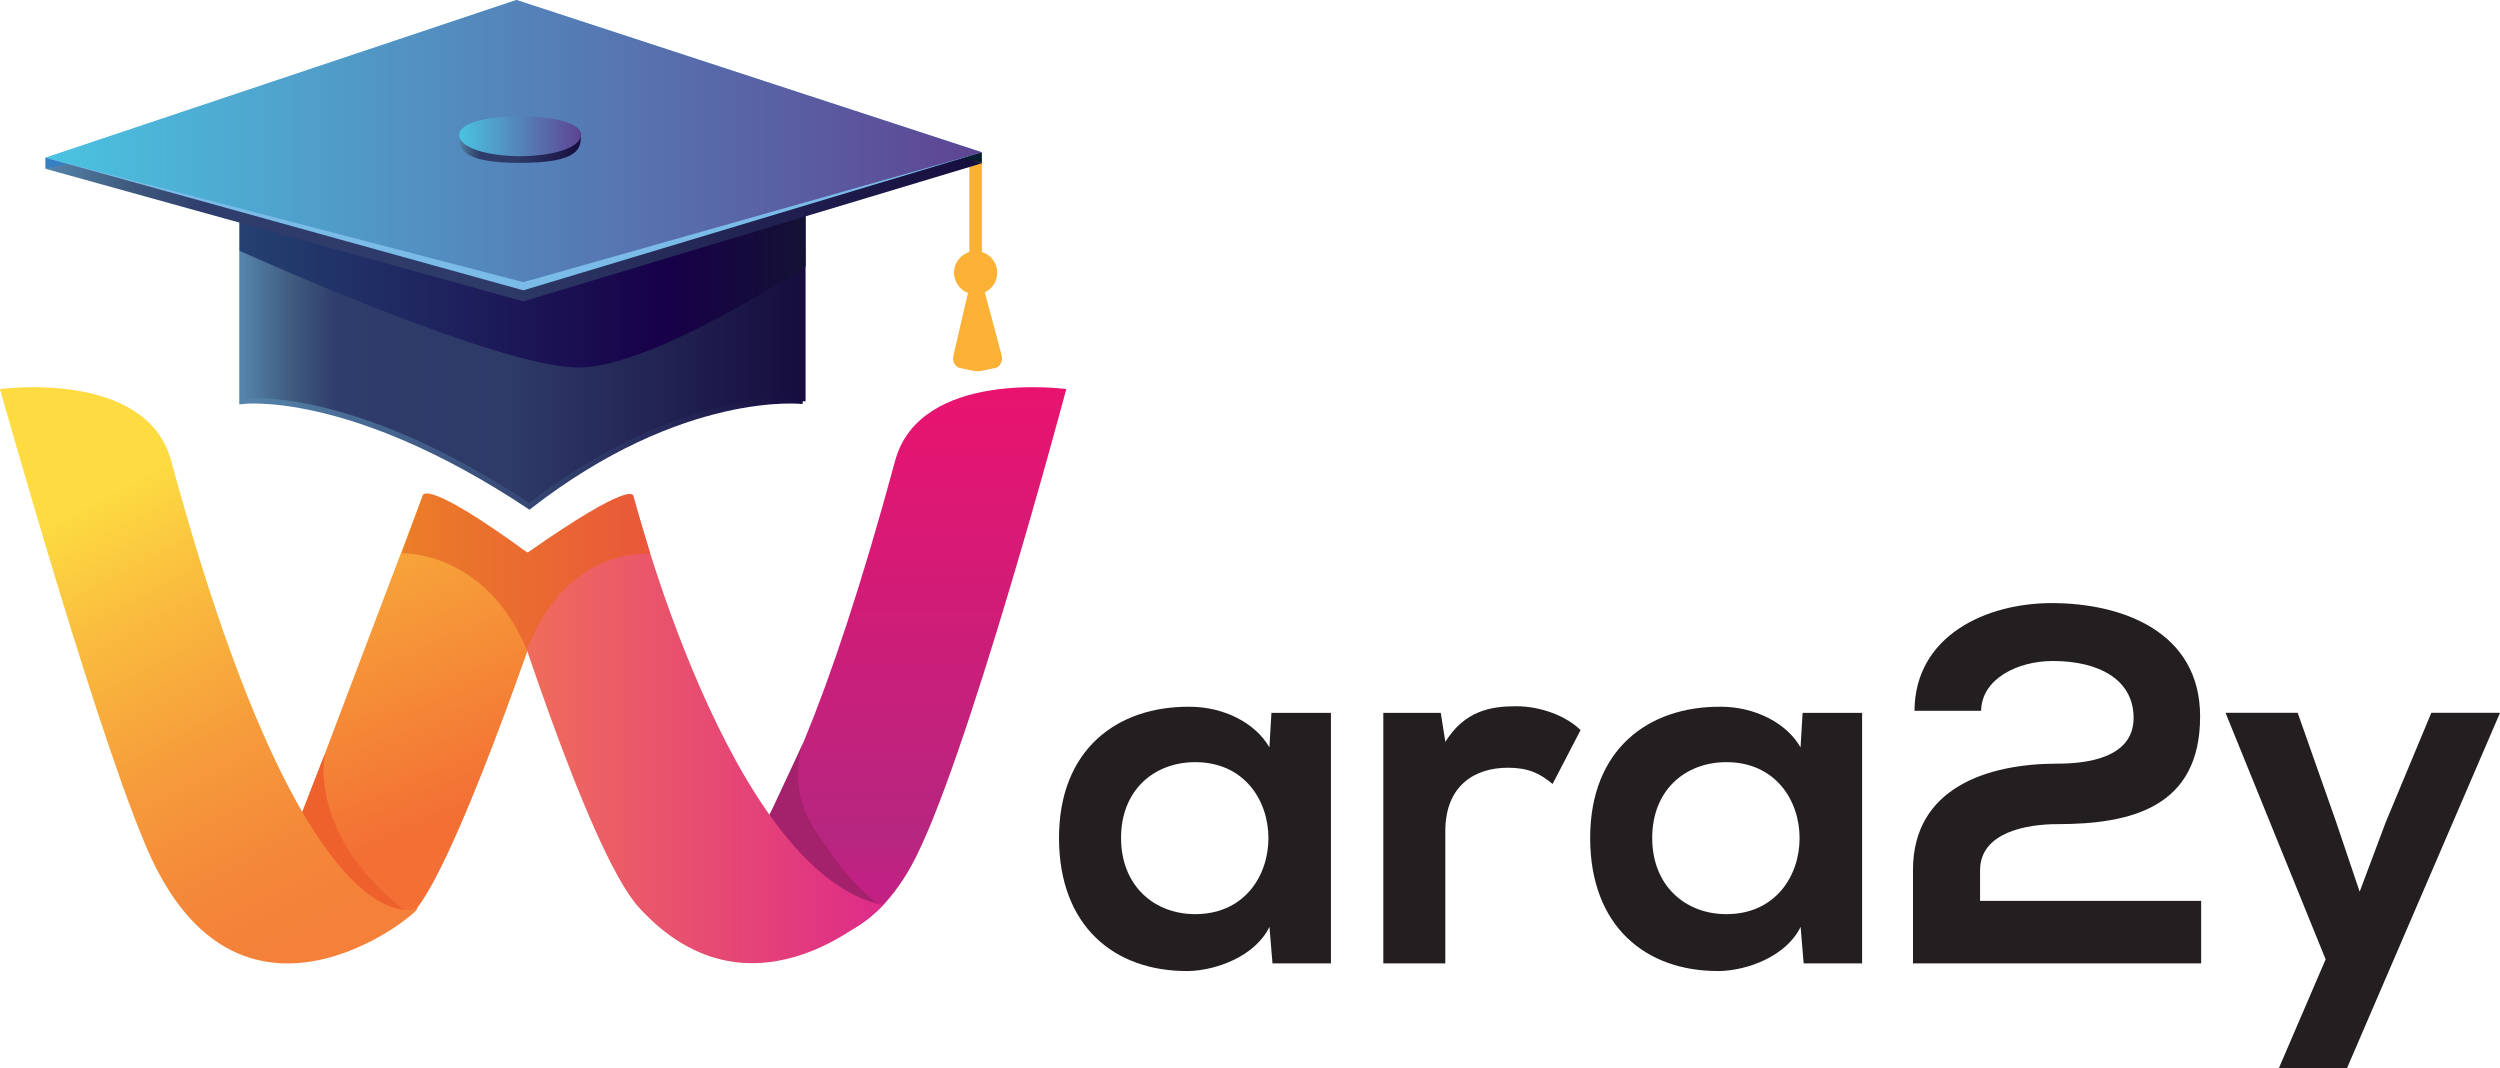<?xml version="1.0" encoding="UTF-8"?><svg id="Layer_2" xmlns="http://www.w3.org/2000/svg" xmlns:xlink="http://www.w3.org/1999/xlink" viewBox="0 0 452.5 193.33"><defs><style>.cls-1{fill:url(#linear-gradient-6);stroke:url(#linear-gradient-7);stroke-miterlimit:10;}.cls-2{fill:#061c2f;}.cls-3{fill:url(#linear-gradient-8);}.cls-4{fill:url(#linear-gradient-5);}.cls-5{fill:url(#linear-gradient-9);}.cls-6{fill:url(#linear-gradient-4);}.cls-7{fill:url(#linear-gradient-3);}.cls-8{fill:url(#linear-gradient-2);}.cls-9{fill:#231f20;}.cls-10{fill:#7abbe7;}.cls-11{fill:url(#linear-gradient);}.cls-12{fill:#a4216b;}.cls-13{fill:url(#linear-gradient-10);}.cls-14{fill:url(#linear-gradient-11);}.cls-15{fill:url(#linear-gradient-12);}.cls-16{fill:#ee612d;}.cls-17{fill:#fbb036;}.cls-18{fill:#337fc2;}</style><linearGradient id="linear-gradient" x1="83.58" y1="147.16" x2="64.27" y2="101.89" gradientUnits="userSpaceOnUse"><stop offset="0" stop-color="#f36f34"/><stop offset="1" stop-color="#f7a63a"/></linearGradient><linearGradient id="linear-gradient-2" x1="158.12" y1="170.68" x2="158.12" y2="70.08" gradientUnits="userSpaceOnUse"><stop offset=".11" stop-color="#c22183"/><stop offset=".19" stop-color="#b62680"/><stop offset="1" stop-color="#e9136f"/></linearGradient><linearGradient id="linear-gradient-3" x1="6.6" y1="75.58" x2="56.6" y2="169.62" gradientUnits="userSpaceOnUse"><stop offset=".17" stop-color="#fddb41"/><stop offset=".36" stop-color="#fabe3e"/><stop offset=".63" stop-color="#f69c3b"/><stop offset=".85" stop-color="#f48739"/><stop offset="1" stop-color="#f48039"/></linearGradient><linearGradient id="linear-gradient-4" x1="90.52" y1="131.93" x2="159.85" y2="131.93" gradientUnits="userSpaceOnUse"><stop offset="0" stop-color="#f17157"/><stop offset="1" stop-color="#de2b89"/></linearGradient><linearGradient id="linear-gradient-5" x1="72.72" y1="103.46" x2="117.71" y2="103.46" gradientUnits="userSpaceOnUse"><stop offset="0" stop-color="#eb7d27"/><stop offset="1" stop-color="#e9583a"/></linearGradient><linearGradient id="linear-gradient-6" x1="43.81" y1="58.96" x2="145.31" y2="58.96" gradientUnits="userSpaceOnUse"><stop offset="0" stop-color="#5584ab"/><stop offset=".09" stop-color="#3f5a7e"/><stop offset=".17" stop-color="#2f3d6c"/><stop offset=".48" stop-color="#2e3a68"/><stop offset="1" stop-color="#160d3e"/></linearGradient><linearGradient id="linear-gradient-7" x1="43.31" y1="59.02" x2="145.81" y2="59.02" gradientUnits="userSpaceOnUse"><stop offset="0" stop-color="#5584ab"/><stop offset="1" stop-color="#170c3f"/></linearGradient><linearGradient id="linear-gradient-8" x1="43.37" y1="37.27" x2="145.83" y2="37.27" gradientUnits="userSpaceOnUse"><stop offset="0" stop-color="#244171"/><stop offset=".76" stop-color="#170048"/><stop offset="1" stop-color="#141234"/></linearGradient><linearGradient id="linear-gradient-9" x1="8.22" y1="28.28" x2="177.72" y2="28.28" xlink:href="#linear-gradient-6"/><linearGradient id="linear-gradient-10" x1="8.22" y1="25.53" x2="177.72" y2="25.53" gradientUnits="userSpaceOnUse"><stop offset="0" stop-color="#4ac3e1"/><stop offset="1" stop-color="#5e4493"/></linearGradient><linearGradient id="linear-gradient-11" x1="83.11" y1="25.45" x2="105.13" y2="25.45" xlink:href="#linear-gradient-6"/><linearGradient id="linear-gradient-12" x1="83.11" y1="24.67" x2="105.13" y2="24.67" xlink:href="#linear-gradient-10"/></defs><g id="Layer_2-2"><path class="cls-11" d="M51.4,155.95s20.12,13.55,24.1,8.4c8.5-11,25.11-61.5,25.11-61.5l-24.06-13.24-25.15,66.34Z"/><path class="cls-8" d="M123.25,161.9c.25-.04,26.02,22.83,41.66-5.11,9.68-17.3,28.09-86.37,28.09-86.37,0,0-26.48-3.66-30.99,13-24.5,90.55-38.76,78.49-38.76,78.49Z"/><path class="cls-16" d="M58.84,136.33l-4.19,10.75s4.17,8.49,9.06,12.97c6.09,5.57,10.24,5.28,9.4,4.62-5.31-4.16-8.72-8.39-10.89-12.27-5.02-8.98-3.39-16.07-3.39-16.07Z"/><path class="cls-7" d="M75.5,164.42c1.47-.16-30.05,26.96-47.41-7.63C19.34,139.36,0,70.42,0,70.42c0,0,26.48-3.66,30.99,13,24.5,90.55,44.51,81,44.51,81Z"/><path class="cls-12" d="M145.43,134.34l-6.15,13.16s4.35,7.1,9.24,11.58c6.09,5.57,11.18,5.18,10.34,4.52-5.31-4.16-8.33-8.96-11.08-12.96-5.81-8.48-2.35-16.3-2.35-16.3Z"/><path class="cls-6" d="M159.85,163.82s-23.3,23.37-44.21.43c-9.37-10.27-25.11-61.5-25.11-61.5l24.06-13.24s17.35,68.65,45.27,74.31Z"/><path class="cls-4" d="M117.71,100.27s-14.92-1.73-22.35,17.36c-7.51-18.01-22.64-17.51-22.64-17.51l3.83-10.5s.41-3.11,18.93,10.42c18.62-13.05,19.04-10.42,19.04-10.42l3.18,10.65Z"/><rect class="cls-17" x="175.45" y="28.53" width="2.27" height="22.53"/><path class="cls-1" d="M145.31,72.63s-21.75-2.55-49.5,19.01c-32.5-21.57-52-19.01-52-19.01V26.28h101.5v46.35Z"/><path class="cls-3" d="M105.13,66.52c-14.23.42-61.76-21.12-61.76-21.12v-14.84l52.11-22.56,50.28,21.56.07,18.64s-27,17.92-40.7,18.33Z"/><polygon class="cls-5" points="94.72 54.55 8.22 30.55 93.47 2 177.72 29.55 94.72 54.55"/><polyline class="cls-18" points="8.22 30.56 8.22 28.55 16.52 28.55"/><polyline class="cls-2" points="169.42 27.57 177.72 27.57 177.72 29.5"/><polygon class="cls-10" points="94.72 52.55 8.22 28.55 93.47 0 177.72 27.55 94.72 52.55"/><polygon class="cls-13" points="94.72 51.07 8.22 28.55 93.47 0 177.72 27.57 94.72 51.07"/><path class="cls-14" d="M105.13,24.45c0,2.22,0,5.03-11.01,5.03s-11.01-2.8-11.01-5.03,4.93-3.03,11.01-3.03,11.01.8,11.01,3.03Z"/><path class="cls-15" d="M105.13,24.45c0,2.22-4.93,3.82-11.01,3.82s-11.01-1.6-11.01-3.82,4.93-3.39,11.01-3.39,11.01,1.17,11.01,3.39Z"/><circle class="cls-17" cx="176.59" cy="49.36" r="3.91"/><path class="cls-17" d="M175.25,52.82l-2.69,11.59c-.26,1.14.48,2.25,1.49,2.25,0,0,2.16.53,2.89.53s2.89-.53,2.89-.53c1.04,0,1.78-1.17,1.48-2.32l-3.1-11.59c-.46-1.71-2.57-1.67-2.97.06Z"/><path class="cls-9" d="M230.14,129.03h10.76v45.35h-10.58l-.55-6.62c-2.58,5.34-9.66,7.91-14.72,8-13.43.09-23.37-8.19-23.37-24.1s10.4-23.83,23.64-23.74c6.07,0,11.87,2.85,14.44,7.36l.37-6.26ZM202.91,151.66c0,8.65,5.98,13.8,13.43,13.8,17.66,0,17.66-27.51,0-27.51-7.45,0-13.43,5.06-13.43,13.71Z"/><path class="cls-9" d="M260.78,129.03l.83,5.24c3.5-5.61,8.19-6.44,12.79-6.44s9.2,1.84,11.68,4.32l-5.06,9.75c-2.3-1.93-4.42-2.94-8.1-2.94-5.89,0-11.32,3.13-11.32,11.5v23.92h-11.22v-45.35h10.4Z"/><path class="cls-9" d="M326.28,129.03h10.76v45.35h-10.58l-.55-6.62c-2.58,5.34-9.66,7.91-14.72,8-13.43.09-23.37-8.19-23.37-24.1s10.4-23.83,23.64-23.74c6.07,0,11.87,2.85,14.44,7.36l.37-6.26ZM299.05,151.66c0,8.65,5.98,13.8,13.43,13.8,17.66,0,17.66-27.51,0-27.51-7.45,0-13.43,5.06-13.43,13.71Z"/><path class="cls-9" d="M346.52,128.66c.09-13.62,12.97-19.5,24.84-19.5,12.88,0,26.86,5.24,26.86,20.51,0,16.38-12.33,19.5-25.85,19.5-5.34,0-13.98,1.38-13.98,8.37v5.52h40.02v11.32h-52.16v-16.93c0-14.81,13.43-19.23,26.13-19.23,4.88,0,13.8-.83,13.8-8.28,0-6.99-6.35-10.3-14.63-10.3-6.35,0-12.88,3.22-12.97,9.02h-12.05Z"/><path class="cls-9" d="M452.5,129.03l-27.69,64.3h-12.33l8.46-19.69-18.12-44.62h13.06l6.9,19.59,4.32,12.79,4.69-12.51,8.28-19.87h12.42Z"/></g></svg>